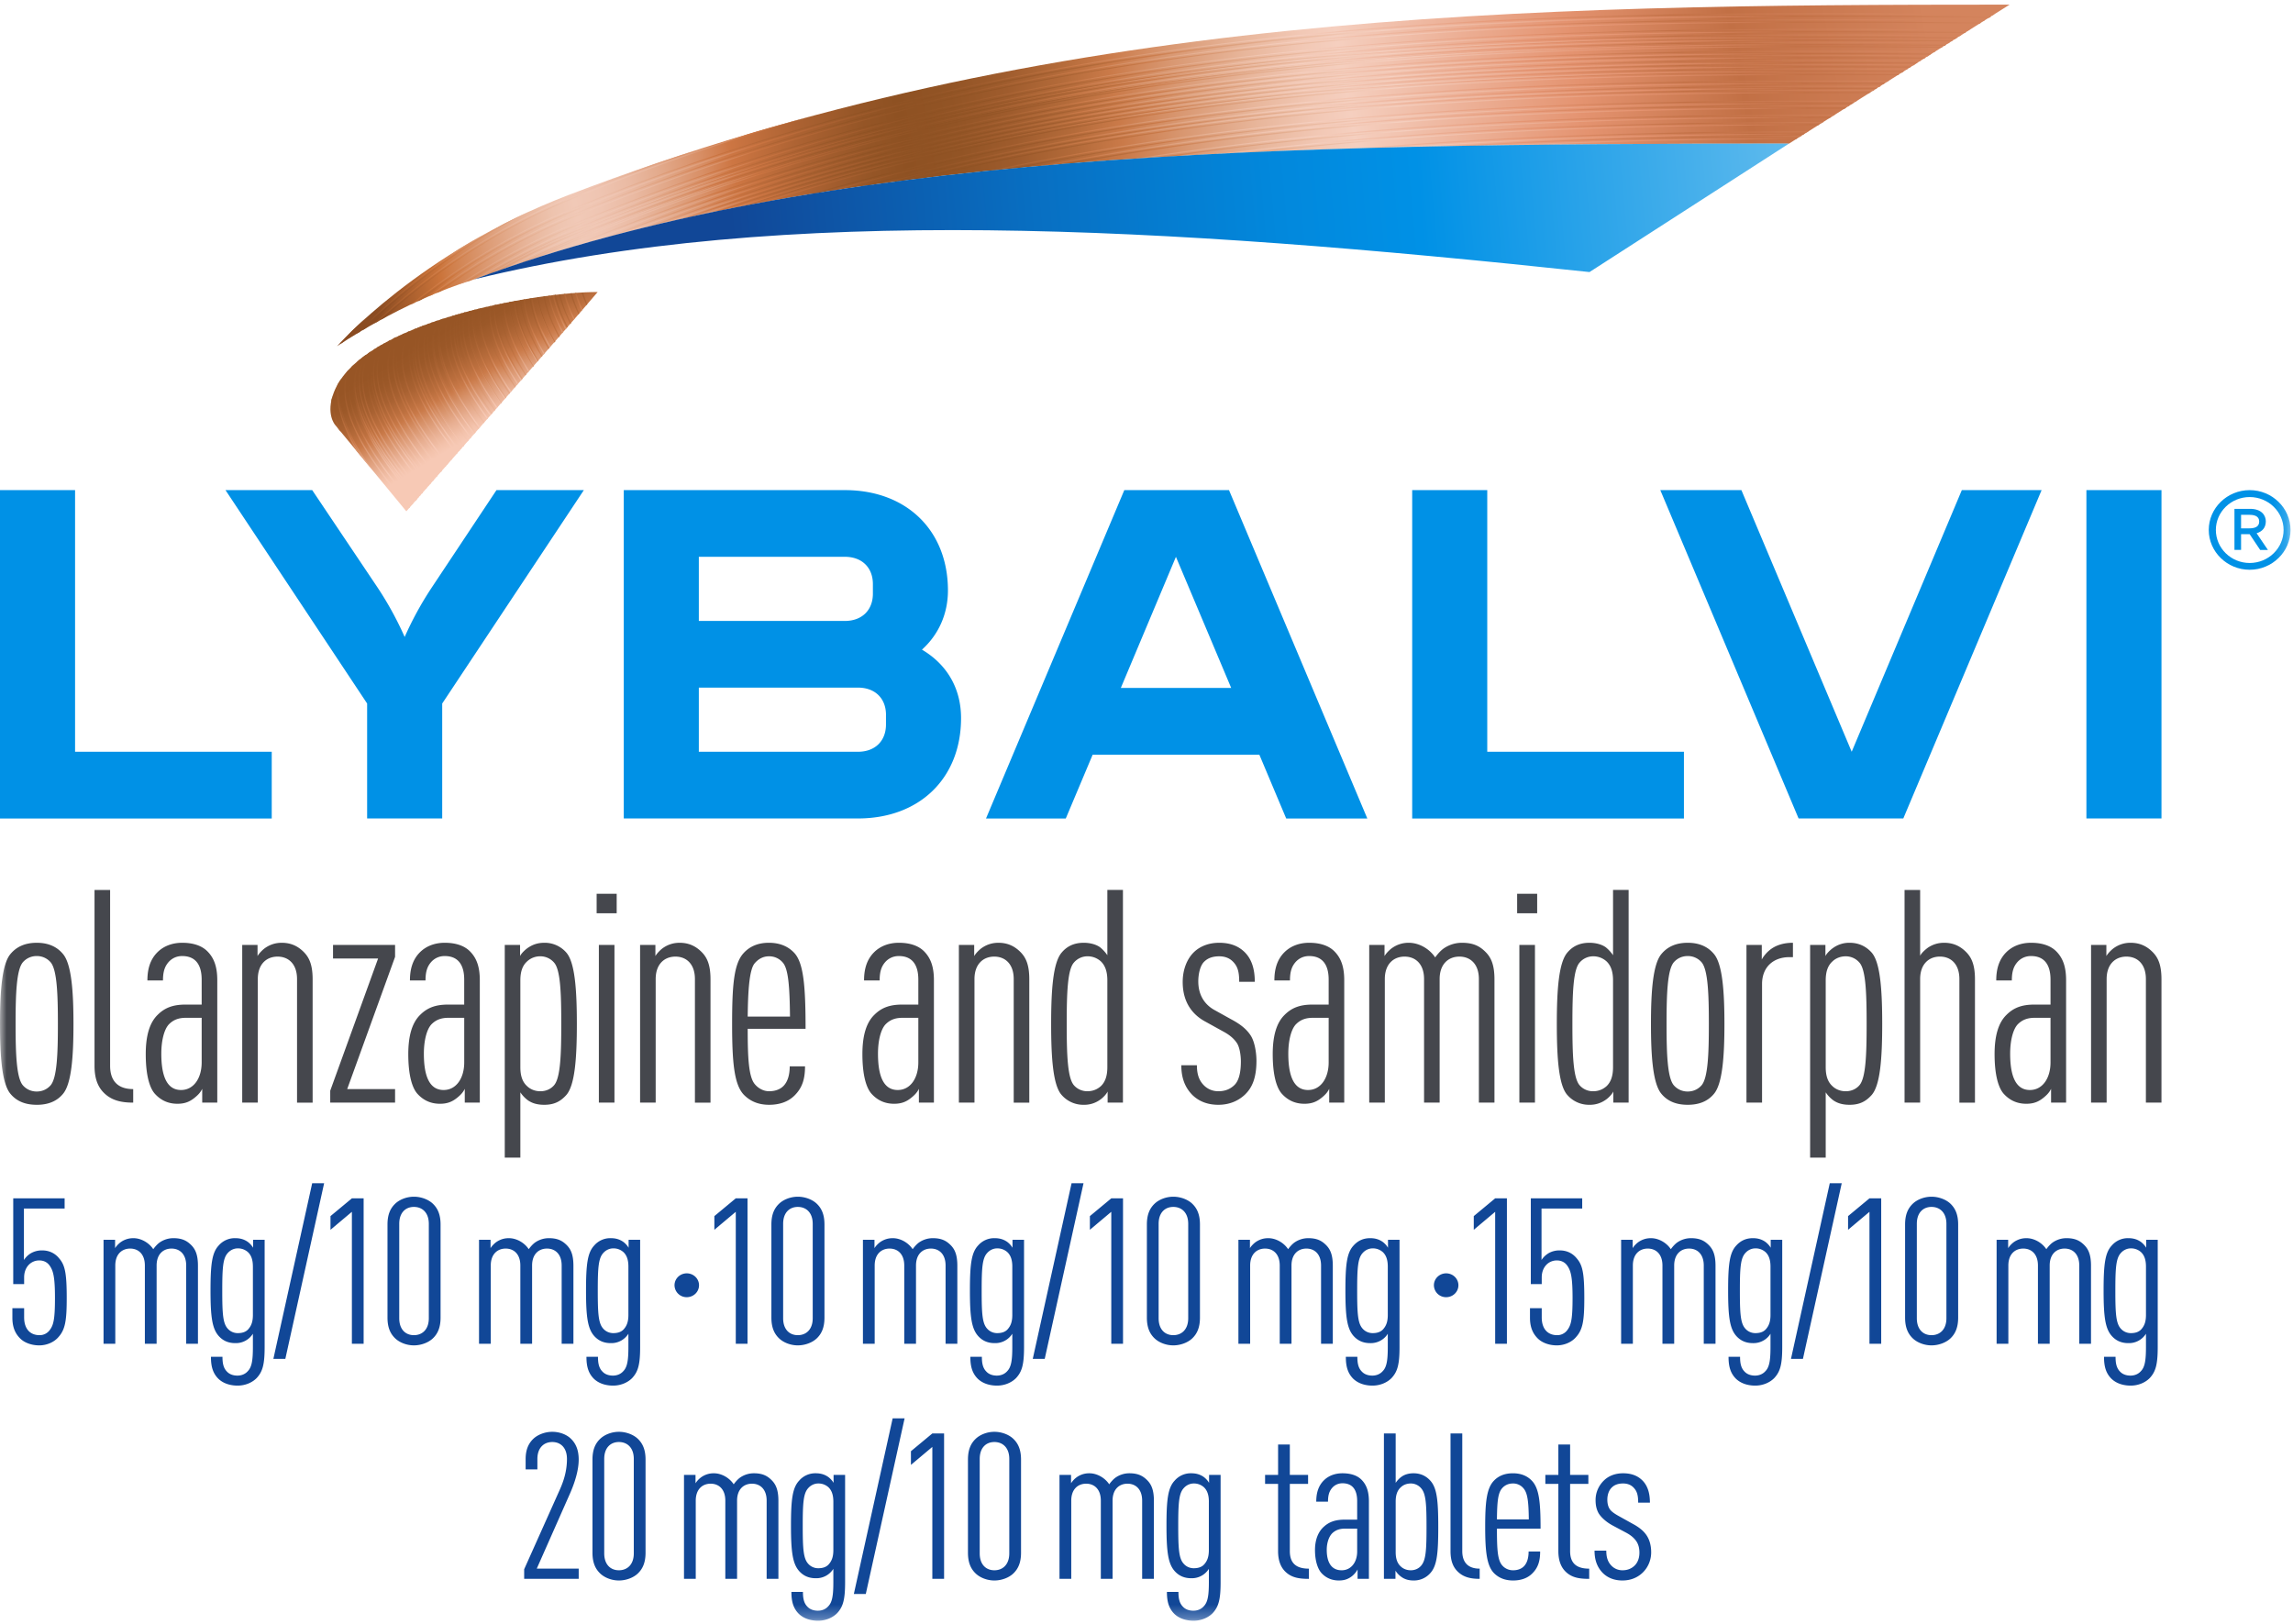 <svg width="175" height="124" viewBox="0 0 175 124" fill="none" xmlns="http://www.w3.org/2000/svg">
    <path d="M153.372.354C116.359.354 79.973.852 43.356 14.9 32.03 19.244 25.72 26.434 25.72 26.434s4.904-3.395 10.45-5.1c26.322-9.784 61.176-10.365 100.355-10.365L153.372.354z" fill="url(#vk17koetka)"/>
    <path d="M40.068 19.976c-.17.053-.34.113-.503.166a45.995 45.995 0 0 1 3.992-1.863c8.81-3.621 17.76-6.465 27.358-8.706 8.617-2.014 17.551-3.477 27.313-4.488 16.553-1.713 32.727-1.841 50.332-1.705l-.132.083c-17.558-.136-33.693 0-50.2 1.705-9.754 1.01-18.688 2.474-27.305 4.48-9.6 2.241-18.549 5.085-27.351 8.706a49.532 49.532 0 0 0-3.504 1.622zm3.52-2.338c8.802-3.614 17.751-6.465 27.35-8.706 8.617-2.007 17.544-3.478 27.305-4.481 16.855-1.743 33.323-1.84 51.315-1.697l.131-.083c-18.046-.151-34.552-.053-51.453 1.697-9.762 1.01-18.696 2.474-27.313 4.489-9.6 2.24-18.556 5.084-27.359 8.705a48.357 48.357 0 0 0-7.178 3.69c.124-.046.24-.084.364-.129a48.725 48.725 0 0 1 6.837-3.485zm54.64-12.712c-9.762 1.011-18.696 2.475-27.313 4.489-9.599 2.24-18.556 5.084-27.359 8.706a48.432 48.432 0 0 0-4.764 2.278c.147-.053.301-.098.448-.144a46.876 46.876 0 0 1 4.347-2.052C52.39 14.59 61.34 11.738 70.94 9.498 79.556 7.49 88.482 6.02 98.243 5.017c16.584-1.713 32.789-1.84 50.448-1.705l.132-.083c-17.721-.143-33.965-.023-50.595 1.697zm.015-1.712c-9.761 1.01-18.695 2.474-27.312 4.488-9.6 2.24-18.556 5.085-27.359 8.706-4.378 1.795-8.021 4.081-10.845 6.209.101-.046.21-.09.31-.136 2.777-2.06 6.327-4.255 10.558-5.998 8.803-3.613 17.752-6.465 27.351-8.705C79.563 5.77 88.49 4.3 98.251 3.297c17.412-1.796 34.413-1.848 53.109-1.682l.132-.083c-18.75-.166-35.791-.121-53.249 1.682zm-54.71 14.658c8.803-3.614 17.752-6.466 27.352-8.706C79.5 7.159 88.428 5.688 98.189 4.685c16.762-1.735 33.13-1.84 51.005-1.697l.132-.083c-17.922-.144-34.336-.038-51.144 1.697-9.762 1.01-18.696 2.474-27.313 4.489-9.6 2.24-18.556 5.084-27.359 8.705a47.52 47.52 0 0 0-6.335 3.184c.132-.046.27-.099.402-.144a46.018 46.018 0 0 1 5.956-2.964zM98.5 5.922c-9.762 1.011-18.696 2.474-27.313 4.489-8.663 2.021-16.793 4.541-24.768 7.672l.627-.159c7.782-3.017 15.718-5.461 24.157-7.43 8.617-2.007 17.543-3.478 27.304-4.481C114.518 4.36 130.174 4.187 147.13 4.3l.131-.083c-17.009-.128-32.711.045-48.761 1.705zm.054 1.275c-9.762 1.01-18.696 2.474-27.313 4.489a182.478 182.478 0 0 0-14.704 4.073c.216-.045.433-.09.657-.128a181.007 181.007 0 0 1 14.063-3.862C79.873 9.762 88.799 8.29 98.56 7.288c15.361-1.585 30.391-1.811 46.557-1.728l.131-.083c-16.22-.09-31.296.128-46.696 1.72zm-.062-.234c-9.762 1.011-18.696 2.475-27.313 4.489a180.642 180.642 0 0 0-16.591 4.7c.216-.046.44-.091.665-.136a181.61 181.61 0 0 1 15.95-4.489c8.617-2.006 17.543-3.478 27.304-4.48 15.494-1.6 30.662-1.819 46.991-1.728l.131-.083c-16.39-.09-31.597.12-47.137 1.727zm-.255-3.01C88.474 4.964 79.54 6.428 70.923 8.442c-9.6 2.24-18.556 5.084-27.359 8.705a48.44 48.44 0 0 0-8.508 4.55c.1-.038.2-.069.294-.106a48.914 48.914 0 0 1 8.237-4.376C52.39 13.602 61.34 10.75 70.94 8.51c8.617-2.007 17.543-3.478 27.304-4.481 17.056-1.766 33.718-1.849 51.965-1.69l.131-.083c-18.301-.151-35.001-.068-52.103 1.697zm.24 3.938c-9.762 1.01-18.696 2.474-27.313 4.489a192.22 192.22 0 0 0-9.367 2.444l.704-.113a185.707 185.707 0 0 1 8.67-2.248c8.617-2.007 17.544-3.478 27.305-4.481 15.037-1.554 29.765-1.803 45.545-1.736l.131-.083c-15.826-.075-30.592.166-45.676 1.728zm-27.553 2.293c8.617-2.006 17.543-3.477 27.305-4.48 16.244-1.675 32.131-1.834 49.365-1.713l.132-.083C130.437 3.78 114.51 3.93 98.22 5.62 88.46 6.631 79.525 8.095 70.908 10.11c-9.6 2.24-18.557 5.085-27.36 8.705-.208.091-.417.174-.626.265.256-.076.503-.159.758-.234 8.772-3.591 17.683-6.428 27.243-8.66zm27.583-3.787c15.819-1.637 31.289-1.825 47.996-1.72l.132-.083c-16.762-.105-32.278.083-48.135 1.72-9.762 1.011-18.696 2.475-27.313 4.489-7.534 1.758-14.658 3.893-21.635 6.48.209-.053.418-.098.627-.15 6.776-2.483 13.714-4.542 21.024-6.247 8.617-2.014 17.543-3.478 27.304-4.489zm-54.919 8.578c-7.015 2.882-12.16 7.016-15.029 9.724.1-.053.194-.106.294-.166 2.909-2.7 7.944-6.677 14.766-9.475a176.175 176.175 0 0 1 9.514-3.584c-1.19.385-2.382.777-3.573 1.185a159.613 159.613 0 0 0-5.972 2.316zM25.99 26.162c.008-.007.062-.075.163-.188-.062.067-.124.128-.17.18l.007.008zm10.752-8.155c-.603.34-1.184.68-1.733 1.019-3.72 2.497-6.373 4.986-7.82 6.472.085-.052.178-.105.27-.166 1.71-1.735 4.866-4.616 9.283-7.325zm56.481-6.276c.372-.015.743-.038 1.114-.053 1.578-.196 3.172-.377 4.796-.543 13.235-1.366 26.222-1.72 39.897-1.743l.132-.083c-13.73.015-26.763.37-40.037 1.743-1.996.196-3.96.43-5.902.679zm44.129-1.283.131-.083c-9.197.03-18.1.227-26.987.8.619-.015 1.237-.023 1.856-.03 8.23-.49 16.491-.664 25-.687zm.673-.43c-11.68.03-22.88.325-34.174 1.298.48-.015.967-.03 1.455-.038 10.759-.867 21.449-1.139 32.587-1.17l.132-.09zm-38.884-.241c-6.946.717-13.475 1.675-19.771 2.89l.812-.069c6.049-1.139 12.306-2.044 18.959-2.73 13.876-1.434 27.482-1.758 41.901-1.743l.131-.083c-14.457-.023-28.109.294-42.032 1.735zm-.008.71c-4.316.444-8.454.987-12.492 1.621.317-.023.626-.045.936-.06a233.33 233.33 0 0 1 11.556-1.471c13.513-1.396 26.779-1.743 40.779-1.743l.132-.083c-14.039-.008-27.352.332-40.911 1.735zm42.481-2.724.131-.083c-14.797-.03-28.72.271-42.922 1.742-8.276.853-15.95 2.045-23.352 3.614.256-.023.51-.053.766-.075 7.163-1.487 14.596-2.626 22.594-3.456 14.148-1.463 28.032-1.772 42.783-1.742zm-43.363-5.01C88.49 3.766 79.555 5.229 70.94 7.244c-9.6 2.24-18.557 5.084-27.36 8.705-5.15 2.12-9.29 4.91-12.267 7.317.1-.052.209-.098.31-.15 2.946-2.354 6.984-5.04 11.98-7.092 8.803-3.613 17.753-6.465 27.352-8.705C79.571 5.31 88.497 3.84 98.26 2.837c17.636-1.826 34.846-1.849 53.828-1.675l.132-.083C133.183.898 115.933.92 98.251 2.754zm.572 5.832c-9.761 1.01-18.695 2.474-27.312 4.489-1.114.256-2.212.528-3.303.807.263-.038.518-.068.781-.106.843-.211 1.687-.422 2.545-.618 8.617-2.007 17.543-3.478 27.305-4.481 14.581-1.51 28.86-1.788 44.098-1.736l.131-.082c-15.292-.06-29.617.218-44.245 1.727zm-.27-1.961c-9.762 1.01-18.696 2.474-27.313 4.488a178.427 178.427 0 0 0-19.144 5.583c.209-.046.425-.09.642-.136a180.973 180.973 0 0 1 18.525-5.364c8.617-2.006 17.544-3.477 27.305-4.48 15.648-1.615 30.956-1.819 47.47-1.72l.132-.084c-16.576-.113-31.923.09-47.617 1.713zm.278 1.652c-9.761 1.01-18.695 2.474-27.312 4.488-1.965.46-3.899.95-5.81 1.464.24-.03.473-.068.712-.098 1.687-.445 3.388-.875 5.121-1.275 8.617-2.007 17.543-3.478 27.305-4.481 14.735-1.524 29.169-1.788 44.585-1.735l.131-.083c-15.478-.076-29.958.188-44.732 1.72z" fill="url(#vl5jxzafyb)"/>
    <path d="M45.212 18.415c-.247.067-.495.135-.742.21 8.516-3.44 17.172-6.178 26.438-8.335C79.525 8.276 88.46 6.812 98.221 5.8c16.197-1.675 32.038-1.833 49.218-1.712l-.132.083c-17.125-.121-32.928.045-49.079 1.712-9.753 1.011-18.688 2.475-27.304 4.481-8.996 2.097-17.427 4.745-25.712 8.05zm-1.632.12c8.803-3.613 17.752-6.465 27.351-8.705 8.617-2.007 17.551-3.478 27.305-4.481C114.65 3.65 130.7 3.508 148.151 3.644l.131-.083c-17.504-.136-33.593.007-50.054 1.705-9.761 1.01-18.695 2.474-27.312 4.488-9.6 2.24-18.556 5.085-27.359 8.706-1.037.43-2.034.882-2.994 1.358.202-.068.395-.136.596-.197a41.52 41.52 0 0 1 2.421-1.086zM98.507 6.578c15.725-1.622 31.11-1.825 47.718-1.72l.131-.083c-16.654-.105-32.085.09-47.85 1.72-9.76 1.011-18.695 2.475-27.312 4.489-7.038 1.644-13.73 3.613-20.273 5.975.247-.06.495-.121.75-.174 6.312-2.248 12.763-4.134 19.539-5.718 8.609-2.014 17.543-3.478 27.297-4.489zm-.008-.475c-9.761 1.01-18.695 2.474-27.312 4.489-8.16 1.9-15.857 4.254-23.391 7.136.247-.06.495-.128.742-.189 7.302-2.76 14.759-5.024 22.664-6.865 8.617-2.006 17.543-3.477 27.305-4.48 15.919-1.645 31.497-1.826 48.336-1.72l.132-.084c-16.894-.12-32.511.06-48.476 1.713zm-.263-.996C88.475 6.118 79.54 7.582 70.924 9.596c-9.6 2.24-18.557 5.084-27.36 8.705-1.368.566-2.66 1.17-3.882 1.81.17-.052.34-.112.51-.165a43.762 43.762 0 0 1 3.404-1.562c8.802-3.613 17.752-6.465 27.35-8.705C79.565 7.672 88.49 6.2 98.253 5.198c16.499-1.705 32.618-1.841 50.162-1.705l.131-.083c-17.605-.144-33.771-.015-50.309 1.697zm.016-1.712c-9.762 1.01-18.696 2.474-27.313 4.488-9.6 2.24-18.556 5.085-27.359 8.706-4.092 1.682-7.541 3.787-10.28 5.786.109-.045.21-.09.317-.128a49.338 49.338 0 0 1 9.994-5.583c8.803-3.613 17.752-6.465 27.351-8.705C79.58 5.952 88.505 4.48 98.267 3.478c17.327-1.788 34.243-1.849 52.831-1.683l.131-.083c-18.649-.166-35.612-.113-52.977 1.683zM62.059 8.84c-1.531.408-3.055.838-4.587 1.283a173.562 173.562 0 0 0-13.884 5.024c-6.637 2.73-11.595 6.578-14.55 9.271.1-.052.201-.105.302-.166 2.97-2.678 7.828-6.382 14.271-9.03A174.615 174.615 0 0 1 62.06 8.841zm36.425-.777c-9.762 1.011-18.696 2.475-27.313 4.489a187.41 187.41 0 0 0-7.89 2.03l.627-.091c2.39-.657 4.811-1.275 7.286-1.856 8.617-2.007 17.543-3.478 27.305-4.481 14.944-1.547 29.587-1.796 45.258-1.735l.116-.083c-15.718-.068-30.399.18-45.39 1.727zm.07-.686c-9.762 1.01-18.696 2.474-27.313 4.488a182.561 182.561 0 0 0-13.297 3.629c.224-.045.457-.083.68-.12a182.15 182.15 0 0 1 12.632-3.426C79.873 9.943 88.8 8.472 98.561 7.47c15.269-1.577 30.221-1.811 46.271-1.728l.132-.083c-16.105-.09-31.095.136-46.41 1.72zm-54.958 10.44c8.802-3.613 17.752-6.465 27.35-8.705 8.618-2.007 17.544-3.478 27.306-4.481 16.769-1.735 33.144-1.84 51.028-1.698l.131-.082c-17.937-.144-34.359-.038-51.167 1.697-9.762 1.01-18.696 2.474-27.313 4.488-9.599 2.241-18.556 5.085-27.358 8.706a47.213 47.213 0 0 0-6.467 3.259c.131-.045.27-.098.402-.143a46.1 46.1 0 0 1 6.088-3.04zm-15.532 6.33c-.51.46-.944.86-1.292 1.2-.534.573-.82.92-.835.935.061-.046.139-.09.232-.151.286-.332.928-1.041 1.895-1.984zm70.18-20.014c-9.762 1.01-18.696 2.474-27.313 4.489-9.599 2.24-18.556 5.084-27.358 8.705a48.11 48.11 0 0 0-7.944 4.18c.1-.03.193-.06.294-.099a47.875 47.875 0 0 1 7.673-4.005c8.802-3.614 17.752-6.466 27.35-8.706C79.565 6.691 88.49 5.22 98.253 4.217c16.97-1.75 33.539-1.848 51.678-1.69l.131-.083c-18.193-.158-34.808-.068-51.817 1.69zm.247 3.01c-9.761 1.01-18.695 2.474-27.312 4.489a181.657 181.657 0 0 0-15.23 4.247c.216-.046.44-.09.657-.129a182.763 182.763 0 0 1 14.588-4.035C79.811 9.709 88.737 8.238 98.5 7.234c15.408-1.591 30.484-1.81 46.704-1.727l.132-.083c-16.267-.098-31.397.12-46.844 1.72zm-70.86 18.083a5.41 5.41 0 0 0 .278-.166 50.342 50.342 0 0 1 12.577-8.955c-.696.317-1.361.641-2.01.973-5.16 2.882-8.858 6.164-10.845 8.148zM150.602.354l2.513.023V.354h-2.513zm-52.05 6.443c-9.761 1.01-18.695 2.474-27.312 4.489A181.252 181.252 0 0 0 53.41 16.4c.225-.045.45-.098.673-.143a180.264 180.264 0 0 1 17.172-4.889c8.617-2.006 17.543-3.477 27.305-4.48 15.555-1.607 30.786-1.819 47.184-1.728l.131-.083c-16.452-.098-31.721.113-47.323 1.72zm-.301-3.87C88.49 3.937 79.556 5.4 70.939 7.416c-9.6 2.24-18.556 5.084-27.359 8.705-4.842 1.992-8.795 4.58-11.718 6.88.108-.045.208-.098.317-.143 2.893-2.24 6.737-4.73 11.432-6.654C52.414 12.591 61.363 9.74 70.962 7.5 79.58 5.492 88.505 4.02 98.267 3.017c17.551-1.81 34.676-1.848 53.55-1.674l.131-.083c-18.927-.181-36.099-.151-53.696 1.667zm0 .015c-9.762 1.01-18.696 2.474-27.313 4.489-9.6 2.24-18.556 5.084-27.359 8.705-4.842 1.992-8.795 4.58-11.718 6.88.108-.045.208-.098.317-.143 2.893-2.24 6.737-4.73 11.432-6.654 8.803-3.613 17.752-6.465 27.351-8.705 8.617-2.007 17.543-3.478 27.305-4.481 17.551-1.811 34.676-1.849 53.55-1.675l.131-.083c-18.927-.181-36.099-.151-53.696 1.667zm38.814 7.68.132-.083c-7.573.03-14.952.173-22.285.543.789-.008 1.586-.023 2.375-.03 6.513-.287 13.072-.4 19.778-.43zM99.149 9.95a230.291 230.291 0 0 0-18.038 2.558l.812-.068a231.096 231.096 0 0 1 17.234-2.407c13.784-1.426 27.304-1.75 41.614-1.742l.132-.083c-14.364-.008-27.932.316-41.754 1.742zm0 .015a230.297 230.297 0 0 0-18.038 2.558l.812-.068a231.097 231.097 0 0 1 17.234-2.407c13.784-1.425 27.304-1.75 41.614-1.742l.132-.083c-14.364-.008-27.932.317-41.754 1.742zm-.008.702c-3.612.37-7.116.807-10.527 1.313.34-.023.68-.038 1.02-.06 3.095-.446 6.258-.838 9.515-1.17 13.42-1.388 26.593-1.735 40.493-1.743l.131-.083c-13.946.008-27.165.347-40.632 1.743zm-55.6 7.378c8.803-3.614 17.753-6.465 27.352-8.706 8.617-2.006 17.543-3.477 27.305-4.48 16.669-1.72 32.959-1.842 50.718-1.698l.132-.083c-17.814-.144-34.143-.03-50.858 1.697-9.762 1.011-18.696 2.475-27.313 4.489-9.599 2.24-18.556 5.084-27.359 8.705a48.026 48.026 0 0 0-5.546 2.716c.147-.053.302-.105.449-.158 1.57-.883 3.28-1.72 5.12-2.482zm55.592-6.827c-1.214.128-2.413.256-3.604.4.41-.016.82-.038 1.237-.053.79-.09 1.57-.181 2.375-.264 13.134-1.358 26.044-1.72 39.611-1.743l.132-.083c-13.622.023-26.57.385-39.75 1.743zm38.606-1.019c-10.442.03-20.498.272-30.577 1.026.542-.015 1.091-.022 1.633-.037 9.49-.657 18.981-.876 28.813-.906l.131-.083zm3.589-2.255.132-.083c-14.689-.023-28.527.286-42.636 1.742-7.665.792-14.828 1.871-21.72 3.274.255-.022.51-.053.766-.075 6.66-1.328 13.575-2.354 20.962-3.116 14.062-1.456 27.861-1.773 42.496-1.742zm-42.496.505c-9.762 1.01-18.696 2.474-27.313 4.489-1.477.347-2.931.709-4.378 1.078l.658-.09c1.237-.317 2.483-.619 3.736-.913 8.617-2.007 17.543-3.478 27.305-4.481 14.642-1.516 28.991-1.788 44.306-1.735l.131-.083c-15.369-.053-29.756.219-44.445 1.735zm0 .317c-9.762 1.01-18.696 2.474-27.313 4.489-.588.135-1.16.279-1.74.422.232-.03.464-.053.696-.083.356-.083.704-.173 1.06-.256C80.152 11.33 89.078 9.86 98.84 8.855c14.487-1.493 28.681-1.78 43.811-1.742l.131-.083c-15.184-.053-29.424.234-43.95 1.735z" fill="url(#r7wbw96h0c)"/>
    <path d="M121.31 20.768c-32.518-3.47-61.564-5.22-85.132.558C62.5 11.542 97.354 10.961 136.532 10.961l-15.222 9.807z" fill="url(#bc0jhunejd)"/>
    <path d="m25.573 32.431 5.438 6.601s12.198-13.888 14.603-16.74c-4.587-.023-18.038 2.248-20.134 7.657-.642 1.645.093 2.482.093 2.482z" fill="url(#rfx64xizwe)"/>
    <path d="M35.103 34.378c-.023.022-.046.045-.062.075-2.576-3.259-4.463-6.721-3.179-9.422.046-.015.093-.038.132-.053-1.346 2.663.526 6.133 3.109 9.4zm-3.334-9.317c-.046.015-.093.038-.14.053-1.36 2.723.581 6.254 3.211 9.558.023-.023.039-.045.062-.075-2.638-3.305-4.564-6.843-3.133-9.536zm-.905.385c-.046.022-.1.045-.147.068-1.5 2.821.627 6.54 3.42 9.965.022-.023.038-.045.061-.075-2.8-3.44-4.927-7.167-3.334-9.958zm-.704.324c-.054.023-.1.053-.154.076-1.493 2.889.78 6.699 3.65 10.176.024-.022.04-.045.062-.075-2.885-3.493-5.159-7.325-3.558-10.177zm2.862-1.177c-.038.015-.085.03-.123.046-1.006 2.564.657 5.763 3.016 8.81.023-.022.039-.044.062-.075-2.36-3.047-4.007-6.246-2.955-8.78zm-.665.242-.124.045c-1.175 2.648.62 6.02 3.117 9.204.024-.023.04-.046.062-.076-2.498-3.183-4.285-6.556-3.055-9.173zm2.282-.755a.684.684 0 0 0-.116.038c-.696 2.331.65 5.145 2.66 7.883.024-.022.04-.045.063-.075-2.004-2.738-3.334-5.537-2.607-7.846zm-.79.242c-.038.015-.076.022-.115.038-.82 2.444.673 5.439 2.846 8.328.024-.023.04-.045.062-.076-2.166-2.889-3.65-5.876-2.792-8.29zm-.494.158a.77.77 0 0 1-.124.038c-.936 2.52.658 5.635 2.94 8.63.023-.023.046-.045.061-.075-2.282-2.988-3.86-6.096-2.877-8.593zm-7.317 4.444c-.055.075-.101.15-.148.226-.301 1.81.542 3.885 1.88 5.952l.642.777c-1.702-2.414-2.846-4.88-2.374-6.955zm.974-1.094c-.054.053-.116.105-.17.158-1.122 3.063 1.617 7.054 4.626 10.531.023-.022.038-.045.061-.075-3.04-3.523-5.809-7.574-4.517-10.614zm-1.191 4.903.201.25c-.402-.951-.642-1.872-.642-2.747-.03.106-.062.211-.085.317.046.702.232 1.433.526 2.18zm3.991-6.782c-.054.023-.1.053-.155.076-1.64 2.92.72 6.834 3.66 10.38.022-.023.038-.045.061-.075-2.947-3.561-5.314-7.499-3.566-10.38zm-2.367 1.509-.162.136c-1.33 3.063 1.384 7.114 4.432 10.652.023-.023.039-.045.062-.076-3.079-3.583-5.825-7.68-4.332-10.712zm1.5-1.041c-.053.03-.107.068-.162.098-1.585 2.987.929 6.993 3.945 10.561.023-.022.039-.045.062-.075-3.04-3.59-5.561-7.627-3.844-10.584zm-1.16.77c-.061.045-.123.098-.185.143-1.462 3.055 1.222 7.129 4.293 10.704a.298.298 0 0 0 .062-.075c-3.11-3.614-5.817-7.747-4.17-10.773zm.913-.612c-.054.038-.108.068-.17.106-1.624 3.002.944 7.053 3.984 10.644.023-.022.038-.045.062-.075-3.063-3.621-5.64-7.702-3.876-10.675zm8.022-3.055c-.031.008-.07.015-.1.023-.202 1.969.811 4.202 2.343 6.42a.534.534 0 0 0 .062-.076c-1.516-2.203-2.522-4.42-2.305-6.367zm2.599-.55c-.031.007-.062.014-.101.014.108 1.471.781 3.056 1.771 4.648a.526.526 0 0 0 .062-.076c-.974-1.577-1.632-3.138-1.732-4.587zm2.63-.408c-.031.008-.062.008-.093.015.178.92.549 1.878 1.067 2.852.023-.023.046-.053.07-.076-.51-.95-.874-1.886-1.044-2.791zm-.851.12c-.031.008-.062.008-.093.016.17 1.109.634 2.27 1.3 3.447.023-.022.046-.052.069-.075-.657-1.162-1.114-2.308-1.276-3.387zm-1.045.16a.4.4 0 0 1-.092.014c.116 1.335.688 2.754 1.539 4.202.023-.022.046-.053.07-.075-.844-1.426-1.408-2.83-1.517-4.142zm.58-.091c-.03.007-.061.007-.092.015.162 1.207.673 2.474 1.415 3.764.023-.023.047-.053.07-.075-.735-1.268-1.238-2.52-1.392-3.704zm1.64-.227c-.03.008-.062.008-.092.015.178.845.518 1.728.974 2.618.023-.022.047-.053.07-.075-.449-.875-.774-1.735-.952-2.558zm-7.418 1.486c-.038.008-.07.023-.108.03-.595 2.294.712 5.025 2.661 7.695.023-.022.046-.045.062-.075-1.942-2.663-3.233-5.379-2.614-7.65zm8.285-1.584c-.031 0-.062.008-.1.008.162.649.417 1.312.742 1.976.023-.022.046-.052.07-.075a11.073 11.073 0 0 1-.712-1.909zm.843-.068c-.031 0-.062.008-.1.008.13.445.301.898.51 1.35.023-.03.046-.053.07-.083-.186-.43-.349-.852-.48-1.275zm-7.813 1.298c-.03.007-.07.015-.1.03-.279 2.06.82 4.428 2.46 6.774.023-.022.046-.045.062-.075-1.633-2.339-2.715-4.692-2.422-6.73zm2.793-.619c-.031.008-.062.015-.093.015.054 1.547.758 3.23 1.818 4.934a.534.534 0 0 0 .062-.075c-1.045-1.683-1.74-3.342-1.787-4.874zm-3.435.785a.576.576 0 0 0-.108.03c-.51 2.195.673 4.775 2.483 7.318a.534.534 0 0 0 .062-.076c-1.795-2.535-2.97-5.1-2.437-7.272zm.356-.09a.587.587 0 0 0-.108.03c-.395 2.127.742 4.594 2.46 7.03a.528.528 0 0 0 .062-.075c-1.702-2.43-2.824-4.889-2.414-6.986zm1.57-.378c-.03.008-.07.015-.1.023-.14 1.84.758 3.907 2.135 5.982a.532.532 0 0 0 .062-.075c-1.354-2.06-2.244-4.112-2.097-5.93zm1.083-.234c-.03.008-.062.015-.1.023-.008 1.637.75 3.432 1.895 5.25a.533.533 0 0 0 .062-.075c-1.13-1.803-1.872-3.583-1.857-5.198zm-.742.159c-.031.007-.062.015-.1.022-.094 1.78.757 3.765 2.057 5.756a.526.526 0 0 0 .062-.075c-1.284-1.984-2.12-3.946-2.02-5.703z" fill="url(#9gogcdlilf)"/>
    <path d="M35.435 33.993c-.024.023-.039.045-.062.075-2.499-3.183-4.293-6.548-3.11-9.196l.124-.045c-1.245 2.618.55 5.982 3.048 9.166zm-4.177-8.72c-.047.022-.093.037-.147.06-1.416 2.776.634 6.404 3.35 9.769a.296.296 0 0 0 .061-.076c-2.715-3.372-4.757-7.008-3.264-9.754zm.905-.363c-.047.015-.085.038-.132.053-1.253 2.678.596 6.11 3.14 9.332.024-.023.047-.046.063-.076-2.553-3.229-4.394-6.661-3.071-9.309zm2.088-.717c-.038.015-.077.023-.116.038-.727 2.384.696 5.273 2.777 8.072.023-.023.047-.045.062-.075-2.073-2.8-3.473-5.673-2.723-8.035zm-.502.159c-.04.015-.078.023-.117.038-.835 2.459.673 5.469 2.87 8.38.023-.022.039-.045.062-.075-2.181-2.904-3.69-5.914-2.816-8.343zm1.283-.385c-.038.008-.077.023-.108.03-.595 2.271.68 4.972 2.6 7.612.022-.023.046-.045.061-.075-1.91-2.633-3.171-5.326-2.553-7.567zm-1.624.498c-.039.015-.077.023-.116.038-.905 2.504.68 5.597 2.947 8.57a.294.294 0 0 0 .062-.076c-2.259-2.965-3.837-6.058-2.893-8.532zm-.65.226c-.038.015-.085.03-.123.046-1.076 2.595.642 5.861 3.055 8.97.023-.023.039-.046.062-.076-2.413-3.108-4.123-6.375-2.994-8.94zm-2.189.89c-.046.023-.1.046-.147.068-1.43 2.844.758 6.579 3.566 9.996.023-.023.039-.045.062-.075-2.815-3.433-4.997-7.182-3.48-9.989zm-3.96 2.656a3.047 3.047 0 0 0-.155.166c-.912 3.055 1.826 6.978 4.78 10.38.024-.022.04-.045.062-.075-2.993-3.448-5.77-7.43-4.687-10.471zm.944-.86c-.055.045-.116.09-.17.136-1.339 3.055 1.376 7.106 4.416 10.637.023-.023.039-.046.062-.076-3.07-3.576-5.809-7.672-4.308-10.697zm.41-.317c-.062.045-.124.083-.178.128-1.478 3.04 1.199 7.107 4.254 10.682.023-.022.039-.045.062-.075-3.086-3.606-5.778-7.717-4.138-10.735zm-2.073 2.09a3.159 3.159 0 0 0-.132.211c-.201 1.561.426 3.312 1.462 5.077l.433.528c-1.284-2.03-2.08-4.059-1.763-5.816zm2.39-2.309c-.062.038-.116.083-.178.129-1.586 3.032 1.052 7.106 4.115 10.704.023-.022.039-.045.062-.075-3.094-3.644-5.747-7.763-4-10.758zm1.114-.671c-.054.03-.109.06-.155.09-1.586 2.95.85 6.903 3.821 10.449.023-.023.046-.046.062-.076-2.994-3.568-5.438-7.544-3.728-10.463zm.843-.438c-.047.023-.1.046-.147.076-1.586 2.882.688 6.721 3.566 10.222.023-.023.038-.046.062-.076-2.893-3.515-5.175-7.37-3.481-10.222zm-1.09.574c-.055.03-.11.06-.156.09-1.647 2.973.851 6.978 3.852 10.554.024-.023.04-.045.062-.075-3.024-3.599-5.523-7.627-3.759-10.57zm11.95-3.621c-.031.007-.062.007-.093.015.178 1.101.65 2.263 1.307 3.44.023-.023.047-.053.07-.076-.658-1.162-1.114-2.3-1.284-3.38zm.472-.068c-.031.007-.062.007-.093.015.185 1.003.595 2.052 1.175 3.115.024-.022.047-.052.07-.075-.572-1.049-.974-2.075-1.152-3.055zm.85-.113c-.03 0-.061.007-.1.007.178.815.51 1.652.944 2.505.023-.023.046-.053.07-.076-.419-.822-.736-1.644-.913-2.436zm-3.008.452c-.031.008-.062.008-.093.015.093 1.456.742 3.033 1.717 4.617a.533.533 0 0 0 .062-.075c-.96-1.57-1.601-3.123-1.687-4.557zm.355-.06c-.03.007-.061.007-.093.015.14 1.373.759 2.844 1.664 4.33a.526.526 0 0 0 .061-.075c-.881-1.464-1.492-2.92-1.632-4.27zm.75-.128c-.03.007-.061.007-.092.015.14 1.237.665 2.542 1.43 3.87.024-.023.047-.053.07-.076-.758-1.305-1.276-2.595-1.407-3.81zm3.977-.438c-.032 0-.062.008-.101.008.1.316.224.64.363.965.024-.03.047-.053.07-.083a12.69 12.69 0 0 1-.333-.89zm-.86.053c-.03 0-.061.007-.1.007.147.529.356 1.064.611 1.615.024-.023.047-.053.07-.076-.24-.52-.433-1.04-.58-1.546zm-.873.083c-.031 0-.062.007-.093.007.178.74.464 1.494.85 2.264.024-.03.047-.053.07-.076a9.813 9.813 0 0 1-.827-2.195zm-7.495 1.433c-.04.008-.07.023-.109.03-.51 2.226.727 4.851 2.584 7.424.023-.023.046-.046.062-.076-1.841-2.565-3.063-5.175-2.538-7.378zm1.028-.271-.1.022c-.317 2.052.758 4.413 2.382 6.752a.296.296 0 0 0 .062-.075c-1.609-2.324-2.669-4.67-2.344-6.7zm-.355.09a.585.585 0 0 0-.109.03c-.425 2.12.696 4.595 2.413 7.039a.296.296 0 0 0 .062-.076c-1.701-2.436-2.815-4.896-2.367-6.993zm.65-.166-.101.023c-.21 1.984.827 4.247 2.374 6.495.024-.023.047-.045.062-.075-1.531-2.233-2.552-4.474-2.336-6.443zm2.39-.513c-.032.008-.063.015-.093.015.038 1.547.734 3.237 1.794 4.942a.533.533 0 0 0 .062-.076c-1.036-1.69-1.733-3.357-1.764-4.88zm-.75.151-.102.023c-.038 1.697.759 3.568 1.973 5.454a.526.526 0 0 0 .062-.076c-1.191-1.878-1.98-3.726-1.934-5.4zm-.341.068-.1.023c-.078 1.765.757 3.719 2.041 5.688a.534.534 0 0 0 .062-.076c-1.26-1.954-2.088-3.892-2.003-5.635zm-.75.166a2.08 2.08 0 0 1-.101.023c-.132 1.886.82 4.013 2.258 6.133a.533.533 0 0 0 .062-.076c-1.415-2.104-2.359-4.217-2.22-6.08z" fill="url(#1g9nwrptig)"/>
    <path fill-rule="evenodd" clip-rule="evenodd" d="M5.73 57.387V37.414H0V62.48h20.739v-5.092H5.729zM37.891 37.413l-4.962 7.47a25.607 25.607 0 0 0-2.045 3.74 25.585 25.585 0 0 0-2.047-3.742l-5.01-7.468h-6.618l10.81 16.29v8.775h5.73v-8.774l10.81-16.29h-6.668zM53.334 47.4v-4.896H64.48c1.298 0 2.138.818 2.138 2.083v.73c0 1.265-.84 2.083-2.138 2.083H53.334zm14.283 7.174v.73c0 1.265-.839 2.083-2.138 2.083H53.334V52.49H65.48c1.3 0 2.138.818 2.138 2.083zm2.746-4.982c1.283-1.16 1.983-2.745 1.983-4.518 0-4.583-3.161-7.66-7.867-7.66H47.606v25.064h17.873c4.706 0 7.868-3.078 7.868-7.661 0-2.248-1.055-4.085-2.983-5.225zM93.963 52.516H85.54l4.206-10.01 4.218 10.01zm-.166-15.102h-7.991L75.252 62.48h6.088l2.052-4.872h12.72l2.05 4.872h6.19L93.797 37.414zM113.506 57.387V37.414h-5.729V62.48h20.739v-5.092h-15.01zM149.725 37.413l-8.405 19.973-8.418-19.973h-6.189l10.554 25.065h7.992l10.555-25.065h-6.089z" fill="#0091E6"/>
    <mask id="mhs28ubcjh" style="mask-type:alpha" maskUnits="userSpaceOnUse" x="0" y="0" width="175" height="124">
        <path d="M0 123.719h174.812V0H0v123.719z" fill="#fff"/>
    </mask>
    <g mask="url(#mhs28ubcjh)" fill-rule="evenodd" clip-rule="evenodd">
        <path d="M159.233 62.478h5.73V37.413h-5.73v25.065zM171.654 40.333c.556 0 .765-.192.765-.528 0-.289-.197-.505-.727-.505h-.655v1.033h.617zm-1.122 1.646v-3.136h1.196c.888 0 1.197.517 1.197.95 0 .492-.272.78-.703.913l.863 1.273h-.591l-.802-1.201h-.655v1.2h-.505zm1.16.997c1.431 0 2.59-1.13 2.59-2.523 0-1.381-1.159-2.51-2.59-2.51-1.419 0-2.579 1.129-2.579 2.51 0 1.394 1.16 2.523 2.579 2.523zm0-5.562c1.714 0 3.12 1.37 3.12 3.039 0 1.67-1.406 3.04-3.12 3.04-1.715 0-3.122-1.37-3.122-3.04s1.407-3.039 3.122-3.039z" fill="#0091E6"/>
        <path d="M4.452 102.077c-.336.39-.897.624-1.457.624s-1.105-.187-1.441-.514c-.352-.344-.609-.811-.609-1.591v-.733h.897v.702c0 .936.513 1.357 1.169 1.357a.945.945 0 0 0 .784-.39c.289-.375.4-.827.4-2.448 0-1.59-.128-2.073-.4-2.463-.192-.28-.48-.405-.8-.405-.64 0-1.153.514-1.153 1.294v.514H1.01v-6.547h3.922v.779H1.826v3.928a1.64 1.64 0 0 1 .529-.514 1.66 1.66 0 0 1 .864-.219c.56 0 .993.235 1.297.609.448.514.576 1.138.576 3.024 0 1.73-.112 2.417-.64 2.993zM14.21 102.576v-5.97c0-.874-.496-1.295-1.12-1.295-.625 0-1.137.421-1.137 1.294v5.971h-.897v-5.97c0-.874-.496-1.295-1.12-1.295-.625 0-1.137.421-1.137 1.294v5.971h-.897v-7.935h.881v.64c.096-.172.32-.39.464-.484.256-.171.56-.28.929-.28.608 0 1.2.358 1.521.841.144-.202.352-.436.56-.561.272-.171.608-.28.976-.28.673 0 1.041.202 1.378.545.32.327.496.764.496 1.56v5.954h-.897zM19.3 96.683c0-.514-.127-.857-.367-1.091a1.131 1.131 0 0 0-.785-.296c-.32 0-.592.155-.768.358-.369.406-.417 1.138-.417 2.884s.048 2.479.417 2.885c.176.202.448.343.768.343s.593-.078.785-.281c.24-.265.368-.577.368-1.107v-3.695zm.897 6.127c0 1.325-.144 1.886-.608 2.385-.336.343-.864.577-1.457.577-.576 0-1.105-.171-1.473-.53-.416-.421-.56-.936-.56-1.668h.88c0 .467.064.857.352 1.138.192.203.48.296.785.296.352 0 .625-.14.8-.343.305-.312.385-.842.385-1.84v-1.013a1.53 1.53 0 0 1-1.345.717c-.512 0-.929-.171-1.265-.545-.496-.561-.625-1.45-.625-3.461s.112-2.9.625-3.446a1.62 1.62 0 0 1 1.265-.56c.384 0 .672.093.929.265.16.109.336.295.432.467v-.608h.88v8.169zM21.777 103.73h-.913l2.962-13.407h.912l-2.961 13.407zM26.856 102.576V92.505l-1.633 1.372v-1.044l1.633-1.356h.896v11.099h-.896zM32.727 93.425c0-.873-.512-1.294-1.137-1.294-.624 0-1.12.421-1.12 1.294v7.202c0 .873.496 1.295 1.12 1.295.625 0 1.137-.422 1.137-1.295v-7.202zm.32 8.73c-.336.327-.896.545-1.457.545-.56 0-1.104-.218-1.44-.545-.353-.343-.577-.811-.577-1.574v-7.11c0-.763.224-1.231.577-1.574.336-.327.88-.545 1.44-.545.561 0 1.121.218 1.457.545.353.343.577.811.577 1.575v7.109c0 .763-.224 1.231-.577 1.574zM42.866 102.576v-5.97c0-.874-.496-1.295-1.12-1.295-.625 0-1.137.421-1.137 1.294v5.971h-.897v-5.97c0-.874-.496-1.295-1.12-1.295-.624 0-1.137.421-1.137 1.294v5.971h-.896v-7.935h.88v.64c.096-.172.32-.39.464-.484.256-.171.561-.28.93-.28.607 0 1.2.358 1.52.841.144-.202.352-.436.56-.561.272-.171.609-.28.977-.28.673 0 1.04.202 1.377.545.32.327.496.764.496 1.56v5.954h-.897zM47.959 96.683c0-.514-.128-.857-.369-1.091a1.13 1.13 0 0 0-.784-.296c-.32 0-.592.155-.768.358-.368.406-.416 1.138-.416 2.884s.048 2.479.416 2.885c.176.202.448.343.768.343s.593-.078.785-.281c.24-.265.368-.577.368-1.107v-3.695zm.896 6.127c0 1.325-.144 1.886-.608 2.385-.336.343-.864.577-1.457.577-.576 0-1.105-.171-1.473-.53-.416-.421-.56-.936-.56-1.668h.88c0 .467.064.857.353 1.138.192.203.48.296.784.296.353 0 .625-.14.8-.343.305-.312.385-.842.385-1.84v-1.013a1.53 1.53 0 0 1-1.345.717c-.512 0-.929-.171-1.265-.545-.496-.561-.624-1.45-.624-3.461s.112-2.9.624-3.446a1.62 1.62 0 0 1 1.265-.56c.384 0 .673.093.929.265.16.109.336.295.432.467v-.608h.88v8.169zM52.413 99.022a.923.923 0 0 1-.934-.91c0-.503.418-.91.934-.91.517 0 .936.407.936.91 0 .503-.42.91-.936.91zM56.154 102.576V92.505l-1.634 1.372v-1.044l1.633-1.356h.897v11.099h-.896zM62.026 93.425c0-.873-.512-1.294-1.137-1.294-.624 0-1.12.421-1.12 1.294v7.202c0 .873.496 1.295 1.12 1.295.625 0 1.137-.422 1.137-1.295v-7.202zm.32 8.73c-.336.327-.896.545-1.457.545-.56 0-1.104-.218-1.44-.545-.353-.343-.577-.811-.577-1.574v-7.11c0-.763.224-1.231.577-1.574.336-.327.88-.545 1.44-.545.561 0 1.121.218 1.457.545.353.343.577.811.577 1.575v7.109c0 .763-.224 1.231-.577 1.574zM72.166 102.576v-5.97c0-.874-.496-1.295-1.12-1.295-.625 0-1.137.421-1.137 1.294v5.971h-.897v-5.97c0-.874-.496-1.295-1.12-1.295-.625 0-1.137.421-1.137 1.294v5.971h-.897v-7.935h.881v.64c.096-.172.32-.39.464-.484.256-.171.56-.28.93-.28.607 0 1.2.358 1.52.841.144-.202.352-.436.56-.561.272-.171.608-.28.977-.28.672 0 1.04.202 1.377.545.32.327.496.764.496 1.56v5.954h-.897zM77.258 96.683c0-.514-.128-.857-.368-1.091a1.131 1.131 0 0 0-.785-.296c-.32 0-.592.155-.768.358-.369.406-.417 1.138-.417 2.884s.048 2.479.417 2.885c.176.202.448.343.768.343s.593-.078.785-.281c.24-.265.368-.577.368-1.107v-3.695zm.896 6.127c0 1.325-.144 1.886-.608 2.385-.337.343-.864.577-1.457.577-.576 0-1.105-.171-1.473-.53-.416-.421-.56-.936-.56-1.668h.88c0 .467.064.857.353 1.138.191.203.48.296.784.296.352 0 .625-.14.8-.343.305-.312.385-.842.385-1.84v-1.013a1.53 1.53 0 0 1-1.345.717c-.512 0-.929-.171-1.265-.545-.496-.561-.625-1.45-.625-3.461s.112-2.9.625-3.446a1.62 1.62 0 0 1 1.265-.56c.384 0 .672.093.929.265.16.109.336.295.432.467v-.608h.88v8.169zM79.733 103.73h-.913l2.962-13.407h.912l-2.961 13.407zM84.812 102.576V92.505l-1.633 1.372v-1.044l1.633-1.356h.896v11.099h-.896zM90.684 93.425c0-.873-.513-1.294-1.138-1.294-.624 0-1.12.421-1.12 1.294v7.202c0 .873.496 1.295 1.12 1.295.625 0 1.138-.422 1.138-1.295v-7.202zm.32 8.73c-.337.327-.897.545-1.458.545-.56 0-1.104-.218-1.44-.545-.353-.343-.577-.811-.577-1.574v-7.11c0-.763.224-1.231.577-1.574.336-.327.88-.545 1.44-.545.561 0 1.121.218 1.457.545.353.343.577.811.577 1.575v7.109c0 .763-.224 1.231-.577 1.574zM100.822 102.576v-5.97c0-.874-.496-1.295-1.12-1.295-.624 0-1.136.421-1.136 1.294v5.971h-.897v-5.97c0-.874-.497-1.295-1.121-1.295s-1.137.421-1.137 1.294v5.971h-.896v-7.935h.88v.64c.096-.172.32-.39.464-.484.256-.171.561-.28.93-.28.608 0 1.2.358 1.52.841.144-.202.352-.436.56-.561.272-.171.609-.28.977-.28.673 0 1.041.202 1.377.545.32.327.496.764.496 1.56v5.954h-.897zM105.915 96.683c0-.514-.128-.857-.368-1.091a1.13 1.13 0 0 0-.785-.296c-.32 0-.592.155-.768.358-.368.406-.416 1.138-.416 2.884s.048 2.479.416 2.885c.176.202.448.343.768.343.321 0 .593-.078.785-.281.24-.265.368-.577.368-1.107v-3.695zm.896 6.127c0 1.325-.144 1.886-.608 2.385-.336.343-.864.577-1.457.577-.576 0-1.104-.171-1.473-.53-.416-.421-.56-.936-.56-1.668h.88c0 .467.064.857.353 1.138.192.203.48.296.784.296.353 0 .625-.14.801-.343.304-.312.384-.842.384-1.84v-1.013a1.468 1.468 0 0 1-.432.452 1.533 1.533 0 0 1-.913.265c-.512 0-.928-.171-1.265-.545-.496-.561-.624-1.45-.624-3.461s.112-2.9.624-3.446c.337-.374.753-.56 1.265-.56.384 0 .673.093.929.265.16.109.336.295.432.467v-.608h.88v8.169zM110.369 99.022a.922.922 0 0 1-.934-.91c0-.503.418-.91.934-.91.517 0 .936.407.936.91 0 .503-.419.91-.936.91zM114.11 102.576V92.505l-1.633 1.372v-1.044l1.633-1.356h.896v11.099h-.896zM120.273 102.077c-.336.39-.897.624-1.457.624s-1.104-.187-1.441-.514c-.352-.344-.608-.811-.608-1.591v-.733h.897v.702c0 .936.512 1.357 1.168 1.357a.946.946 0 0 0 .785-.39c.288-.375.4-.827.4-2.448 0-1.59-.128-2.073-.4-2.463-.192-.28-.481-.405-.801-.405-.64 0-1.152.514-1.152 1.294v.514h-.833v-6.547h3.922v.779h-3.105v3.928c.128-.202.288-.358.528-.514a1.66 1.66 0 0 1 .864-.219c.561 0 .993.235 1.297.609.448.514.576 1.138.576 3.024 0 1.73-.112 2.417-.64 2.993zM130.03 102.576v-5.97c0-.874-.496-1.295-1.12-1.295-.624 0-1.137.421-1.137 1.294v5.971h-.896v-5.97c0-.874-.497-1.295-1.121-1.295s-1.137.421-1.137 1.294v5.971h-.896v-7.935h.88v.64c.096-.172.32-.39.464-.484.256-.171.561-.28.929-.28.608 0 1.201.358 1.521.841.144-.202.352-.436.56-.561.272-.171.609-.28.977-.28.673 0 1.041.202 1.377.545.32.327.496.764.496 1.56v5.954h-.897zM135.123 96.683c0-.514-.128-.857-.368-1.091a1.13 1.13 0 0 0-.785-.296c-.32 0-.592.155-.768.358-.368.406-.416 1.138-.416 2.884s.048 2.479.416 2.885c.176.202.448.343.768.343.321 0 .593-.078.785-.281.24-.265.368-.577.368-1.107v-3.695zm.896 6.127c0 1.325-.144 1.886-.608 2.385-.336.343-.864.577-1.457.577-.576 0-1.104-.171-1.473-.53-.416-.421-.56-.936-.56-1.668h.88c0 .467.064.857.353 1.138.192.203.48.296.784.296.353 0 .625-.14.801-.343.304-.312.384-.842.384-1.84v-1.013a1.468 1.468 0 0 1-.432.452 1.533 1.533 0 0 1-.913.265c-.512 0-.928-.171-1.265-.545-.496-.561-.624-1.45-.624-3.461s.112-2.9.624-3.446c.337-.374.753-.56 1.265-.56.384 0 .673.093.929.265.16.109.336.295.432.467v-.608h.88v8.169zM137.598 103.73h-.912l2.961-13.407h.913l-2.962 13.407zM142.676 102.576V92.505l-1.633 1.372v-1.044l1.633-1.356h.896v11.099h-.896zM148.549 93.425c0-.873-.513-1.294-1.137-1.294s-1.121.421-1.121 1.294v7.202c0 .873.497 1.295 1.121 1.295s1.137-.422 1.137-1.295v-7.202zm.32 8.73c-.336.327-.897.545-1.457.545s-1.105-.218-1.441-.545c-.352-.343-.576-.811-.576-1.574v-7.11c0-.763.224-1.231.576-1.574.336-.327.881-.545 1.441-.545s1.121.218 1.457.545c.352.343.576.811.576 1.575v7.109c0 .763-.224 1.231-.576 1.574zM158.688 102.576v-5.97c0-.874-.496-1.295-1.121-1.295-.624 0-1.136.421-1.136 1.294v5.971h-.897v-5.97c0-.874-.496-1.295-1.121-1.295-.624 0-1.137.421-1.137 1.294v5.971h-.896v-7.935h.881v.64c.096-.172.32-.39.463-.484.257-.171.561-.28.93-.28.608 0 1.2.358 1.521.841.143-.202.351-.436.56-.561.272-.171.608-.28.976-.28.673 0 1.041.202 1.377.545.32.327.496.764.496 1.56v5.954h-.896zM163.779 96.683c0-.514-.128-.857-.368-1.091a1.13 1.13 0 0 0-.785-.296c-.32 0-.592.155-.768.358-.368.406-.416 1.138-.416 2.884s.048 2.479.416 2.885c.176.202.448.343.768.343.321 0 .593-.078.785-.281.24-.265.368-.577.368-1.107v-3.695zm.897 6.127c0 1.325-.145 1.886-.609 2.385-.336.343-.864.577-1.457.577-.576 0-1.104-.171-1.472-.53-.417-.421-.561-.936-.561-1.668h.881c0 .467.064.857.352 1.138.192.203.48.296.784.296.353 0 .625-.14.801-.343.304-.312.384-.842.384-1.84v-1.013a1.53 1.53 0 0 1-1.345.717c-.512 0-.928-.171-1.264-.545-.497-.561-.625-1.45-.625-3.461s.112-2.9.625-3.446a1.62 1.62 0 0 1 1.264-.56c.385 0 .673.093.929.265.16.109.336.295.432.467v-.608h.881v8.169z" fill="#114797"/>
        <path d="M8.02 83.509c-.508-.456-.806-1.097-.806-2.152V67.935h1.19v13.422c0 1.138.573 1.78 1.762 1.78v1.033c-.807 0-1.55-.124-2.145-.661zM15.391 77.695h-1.189c-.552 0-.956.137-1.317.504-.361.39-.574 1.24-.574 2.238 0 1.79.468 2.77 1.508 2.77.956 0 1.572-.893 1.572-2.108v-3.404zm.042 6.475v-1.054c-.148.322-.403.538-.594.694-.34.269-.701.448-1.296.448-.68 0-1.253-.246-1.72-.76-.404-.448-.7-1.418-.7-3.032 0-1.409.296-2.404.912-3 .531-.528 1.147-.78 2.124-.78h1.232V74.78c0-1.158-.488-1.799-1.487-1.799-.425 0-.743.166-.976.393-.34.352-.49.766-.49 1.469H11.25c0-.786.17-1.572.786-2.172.446-.434 1.084-.703 1.87-.703.849 0 1.507.228 1.932.662.489.496.744 1.158.744 2.192v9.348h-1.148zM35.428 77.695H34.24c-.552 0-.956.137-1.317.504-.36.39-.574 1.24-.574 2.238 0 1.79.468 2.77 1.508 2.77.956 0 1.572-.893 1.572-2.108v-3.404zm.043 6.475v-1.054c-.149.322-.404.538-.595.694-.34.269-.7.448-1.296.448-.68 0-1.253-.246-1.72-.76-.404-.448-.7-1.418-.7-3.032 0-1.409.296-2.404.912-3 .531-.528 1.147-.78 2.124-.78h1.232V74.78c0-1.158-.488-1.799-1.487-1.799-.424 0-.743.166-.976.393-.34.352-.49.766-.49 1.469h-1.189c0-.786.17-1.572.786-2.172.447-.434 1.084-.703 1.87-.703.849 0 1.508.228 1.932.662.49.496.744 1.158.744 2.192v9.348H35.47zM70.086 77.695h-1.189c-.552 0-.956.137-1.317.504-.36.39-.573 1.24-.573 2.238 0 1.79.467 2.77 1.508 2.77.956 0 1.571-.893 1.571-2.108v-3.404zm.043 6.475v-1.054c-.148.322-.404.538-.595.694-.34.269-.7.448-1.296.448-.68 0-1.252-.246-1.72-.76-.404-.448-.7-1.418-.7-3.032 0-1.409.296-2.404.913-3 .53-.528 1.147-.78 2.124-.78h1.231V74.78c0-1.158-.488-1.799-1.486-1.799-.425 0-.743.166-.977.393-.34.352-.489.766-.489 1.469h-1.19c0-.786.17-1.572.787-2.172.446-.434 1.083-.703 1.869-.703.85 0 1.508.228 1.933.662.488.496.743 1.158.743 2.192v9.348h-1.147zM101.402 77.695h-1.189c-.552 0-.956.137-1.317.504-.36.39-.574 1.24-.574 2.238 0 1.79.468 2.77 1.508 2.77.956 0 1.572-.893 1.572-2.108v-3.404zm.042 6.475v-1.054c-.148.322-.403.538-.594.694-.34.269-.701.448-1.296.448-.68 0-1.253-.246-1.72-.76-.404-.448-.701-1.418-.701-3.032 0-1.409.297-2.404.913-3 .531-.528 1.147-.78 2.124-.78h1.232V74.78c0-1.158-.489-1.799-1.487-1.799-.424 0-.743.166-.976.393-.34.352-.49.766-.49 1.469H97.26c0-.786.17-1.572.786-2.172.447-.434 1.084-.703 1.87-.703.849 0 1.508.228 1.932.662.489.496.743 1.158.743 2.192v9.348h-1.147zM156.494 77.695h-1.189c-.553 0-.956.137-1.318.504-.36.39-.573 1.24-.573 2.238 0 1.79.468 2.77 1.508 2.77.956 0 1.572-.893 1.572-2.108v-3.404zm.042 6.475v-1.054c-.148.322-.403.538-.594.694-.34.269-.701.448-1.296.448-.68 0-1.253-.246-1.721-.76-.403-.448-.7-1.418-.7-3.032 0-1.409.297-2.404.913-3 .531-.528 1.147-.78 2.124-.78h1.232V74.78c0-1.158-.489-1.799-1.487-1.799-.425 0-.743.166-.977.393-.34.352-.488.766-.488 1.469h-1.19c0-.786.17-1.572.786-2.172.446-.434 1.084-.703 1.869-.703.85 0 1.508.228 1.933.662.489.496.743 1.158.743 2.192v9.348h-1.147zM22.67 84.17v-9.43c0-1.16-.658-1.717-1.486-1.717s-1.508.558-1.508 1.717v9.43h-1.19V72.133h1.169v.849c.127-.228.424-.517.616-.642.34-.227.743-.372 1.231-.372.723 0 1.254.269 1.7.724.424.434.658 1.013.658 2.068v9.41h-1.19zM25.203 84.17v-.91l3.653-10.092h-3.44v-1.035h4.736v.91l-3.654 10.093h3.654v1.034h-4.949zM42.283 73.477a1.372 1.372 0 0 0-1.04-.476 1.45 1.45 0 0 0-1.02.394c-.34.31-.51.765-.51 1.448v6.618c0 .683.17 1.138.51 1.447.255.249.616.394 1.02.394.445 0 .806-.186 1.04-.455.489-.559.553-2.306.553-4.685 0-2.379-.064-4.146-.553-4.685zm.935 10.114c-.446.497-.935.745-1.678.745-.51 0-.892-.104-1.232-.33a2.425 2.425 0 0 1-.595-.621v4.984h-1.19V72.133h1.169v.849c.106-.228.425-.517.616-.642.34-.227.722-.372 1.232-.372a2.18 2.18 0 0 1 1.678.745c.658.744.807 2.822.807 5.45 0 2.626-.149 4.684-.807 5.428zM45.705 84.17h1.19V72.134h-1.19v12.038zm-.17-14.457h1.53v-1.488h-1.53v1.489zM53.036 84.17v-9.43c0-1.16-.658-1.717-1.487-1.717-.828 0-1.508.558-1.508 1.717v9.43h-1.19V72.133h1.169v.849c.127-.228.425-.517.616-.642.34-.227.743-.372 1.231-.372.723 0 1.254.269 1.7.724.425.434.658 1.013.658 2.068v9.41h-1.189zM59.74 73.477a1.35 1.35 0 0 0-1.062-.476c-.488 0-.85.257-1.083.536-.425.495-.51 2.246-.531 4.067h3.228c-.026-2.287-.122-3.645-.552-4.127zm-2.676 5.057c0 2.151.063 3.68.551 4.237.234.278.617.53 1.084.53.425 0 .829-.124 1.105-.412.318-.332.467-.85.467-1.49h1.168c0 1.013-.233 1.655-.786 2.213-.488.497-1.168.724-1.954.724-.828 0-1.466-.278-1.954-.793-.701-.772-.871-2.372-.871-5.38 0-3.035.149-4.604.871-5.4.467-.516 1.104-.795 1.933-.795.828 0 1.466.269 1.933.765.722.766.87 2.556.87 5.801h-4.417zM77.366 84.17v-9.43c0-1.16-.658-1.717-1.487-1.717-.828 0-1.508.558-1.508 1.717v9.43h-1.19V72.133h1.169v.849c.127-.228.425-.517.616-.642.34-.227.743-.372 1.232-.372.722 0 1.253.269 1.7.724.424.434.657 1.013.657 2.068v9.41h-1.189zM84.512 74.843c0-.683-.17-1.139-.488-1.448A1.502 1.502 0 0 0 82.983 73a1.36 1.36 0 0 0-1.02.476c-.488.538-.552 2.306-.552 4.685 0 2.38.064 4.126.552 4.685.234.268.595.455 1.02.455.425 0 .764-.146 1.04-.394.32-.31.489-.764.489-1.447v-6.618zm.021 9.327v-.847c-.106.227-.403.517-.594.64a2.059 2.059 0 0 1-1.232.373 2.182 2.182 0 0 1-1.678-.745c-.659-.723-.807-2.802-.807-5.429 0-2.627.148-4.685.807-5.45.382-.455.913-.744 1.678-.744.488 0 .934.124 1.232.33.19.146.424.394.573.62v-4.983h1.19V84.17h-1.169zM95.043 83.53c-.531.516-1.233.806-2.06.806-.83 0-1.487-.269-1.976-.745-.616-.62-.85-1.386-.85-2.275h1.19c0 .662.149 1.158.552 1.552.297.289.68.434 1.084.434.51 0 .913-.165 1.23-.476.32-.31.49-.91.49-1.802 0-.434-.085-1.063-.298-1.393-.233-.352-.573-.641-1.083-.91l-1.32-.73c-.897-.479-1.739-1.378-1.739-3.03 0-.96.34-1.773.85-2.27.489-.475 1.168-.723 1.933-.723.807 0 1.444.228 1.933.703.53.517.786 1.262.786 2.275h-1.19c0-.786-.127-1.178-.467-1.53-.298-.31-.68-.415-1.062-.415-.467 0-.85.125-1.126.394-.34.31-.467 1-.467 1.517 0 .99.435 1.735 1.21 2.175l1.339.744c.7.373 1.168.766 1.465 1.24.298.477.425 1.312.425 1.911 0 1.31-.34 2.051-.85 2.547zM112.867 84.17v-9.43c0-1.16-.658-1.717-1.487-1.717-.828 0-1.508.558-1.508 1.717v9.43h-1.189v-9.43c0-1.16-.659-1.717-1.488-1.717-.828 0-1.507.558-1.507 1.717v9.43h-1.19V72.133h1.168v.849c.128-.228.425-.517.617-.642a2.163 2.163 0 0 1 1.231-.372c.807 0 1.593.476 2.018 1.117.192-.269.468-.58.743-.745a2.443 2.443 0 0 1 1.296-.372c.892 0 1.381.269 1.827.724.425.434.658 1.013.658 2.068v9.41h-1.189zM115.957 84.17h1.19V72.134h-1.19v12.038zm-.17-14.457h1.529v-1.488h-1.529v1.489zM123.106 74.843c0-.683-.17-1.139-.489-1.448a1.502 1.502 0 0 0-1.041-.394 1.36 1.36 0 0 0-1.019.476c-.489.538-.552 2.306-.552 4.685 0 2.38.063 4.126.552 4.685.233.268.595.455 1.019.455.425 0 .765-.146 1.041-.394.319-.31.489-.764.489-1.447v-6.618zm.021 9.327v-.847c-.106.227-.403.517-.594.64a2.062 2.062 0 0 1-1.233.373 2.183 2.183 0 0 1-1.678-.745c-.658-.723-.807-2.802-.807-5.429 0-2.627.149-4.685.807-5.45.383-.455.914-.744 1.678-.744.489 0 .935.124 1.233.33.191.146.424.394.573.62v-4.983h1.189V84.17h-1.168zM136.581 73.064c-1.274 0-2.102.786-2.102 2.048v9.058h-1.19V72.133h1.169v1.117c.105-.227.361-.517.53-.662.489-.434 1.126-.62 1.848-.62v1.096h-.255zM141.907 73.477a1.372 1.372 0 0 0-1.041-.476c-.403 0-.764.146-1.019.394-.34.31-.51.765-.51 1.448v6.618c0 .683.17 1.138.51 1.447.255.249.616.394 1.019.394.446 0 .807-.186 1.041-.455.489-.559.553-2.306.553-4.685 0-2.379-.064-4.146-.553-4.685zm.934 10.114c-.445.497-.934.745-1.678.745-.509 0-.892-.104-1.231-.33a2.426 2.426 0 0 1-.595-.621v4.984h-1.19V72.133h1.168v.849c.107-.228.426-.517.617-.642a2.114 2.114 0 0 1 1.231-.372c.659 0 1.233.248 1.678.745.659.744.808 2.822.808 5.45 0 2.626-.149 4.684-.808 5.428zM149.539 84.17v-9.43c0-1.16-.658-1.718-1.487-1.718-.828 0-1.508.559-1.508 1.717v9.431h-1.19V67.935h1.19v5.026c.106-.228.425-.497.595-.621.34-.227.743-.372 1.231-.372.723 0 1.254.268 1.7.724.425.434.658 1.013.658 2.068v9.41h-1.189zM163.773 84.17v-9.43c0-1.16-.659-1.717-1.487-1.717-.829 0-1.509.558-1.509 1.717v9.43h-1.189V72.133h1.169v.849c.127-.228.424-.517.616-.642a2.163 2.163 0 0 1 1.231-.372c.722 0 1.254.269 1.699.724.426.434.659 1.013.659 2.068v9.41h-1.189zM2.804 83.322c.467 0 .828-.208 1.062-.478.488-.581.552-2.419.552-4.682 0-2.263-.064-4.121-.552-4.703a1.38 1.38 0 0 0-1.062-.478 1.38 1.38 0 0 0-1.062.478c-.489.582-.552 2.44-.552 4.703 0 2.263.063 4.101.552 4.682.233.27.594.478 1.062.478zm0 1.014c-.871 0-1.53-.269-1.997-.827C.148 82.743 0 80.644 0 78.162s.148-4.581.807-5.346c.467-.558 1.126-.848 1.997-.848.87 0 1.529.29 1.996.848.659.765.807 2.864.807 5.346S5.46 82.743 4.8 83.51c-.467.558-1.126.827-1.996.827zM128.804 83.322c.467 0 .828-.208 1.062-.478.488-.581.552-2.419.552-4.682 0-2.263-.064-4.121-.552-4.703a1.38 1.38 0 0 0-1.062-.478c-.468 0-.829.208-1.062.478-.489.582-.552 2.44-.552 4.703 0 2.263.063 4.101.552 4.682.233.27.594.478 1.062.478zm0 1.014c-.871 0-1.53-.269-1.997-.827-.659-.766-.807-2.865-.807-5.347s.148-4.581.807-5.346c.467-.558 1.126-.848 1.997-.848.87 0 1.529.29 1.996.848.659.765.807 2.864.807 5.346s-.148 4.581-.807 5.347c-.467.558-1.126.827-1.996.827z" fill="#45474D"/>
        <path d="M40.004 120.523v-.732l2.722-6.081c.272-.607.544-1.387.544-2.338 0-.873-.496-1.294-1.12-1.294-.625 0-1.137.421-1.137 1.294v.795h-.897v-.779c0-.733.224-1.201.576-1.543.337-.328.897-.546 1.457-.546s1.09.203 1.425.53c.352.343.592.826.592 1.59 0 .842-.32 1.808-.656 2.572l-2.545 5.753h3.201v.779h-4.162zM48.371 111.372c0-.873-.512-1.294-1.137-1.294-.624 0-1.12.421-1.12 1.294v7.203c0 .873.496 1.294 1.12 1.294.625 0 1.137-.421 1.137-1.294v-7.203zm.32 8.73c-.336.328-.896.546-1.457.546-.56 0-1.104-.218-1.44-.546-.353-.343-.577-.81-.577-1.574v-7.109c0-.764.224-1.232.577-1.574.336-.328.88-.546 1.44-.546.56 0 1.12.218 1.457.546.352.342.577.81.577 1.574v7.109c0 .764-.225 1.231-.577 1.574zM58.51 120.523v-5.97c0-.873-.496-1.294-1.12-1.294-.625 0-1.137.421-1.137 1.294v5.97h-.897v-5.97c0-.873-.496-1.294-1.12-1.294-.625 0-1.137.421-1.137 1.294v5.97h-.897v-7.935h.88v.639a1.72 1.72 0 0 1 .465-.483c.256-.171.56-.28.929-.28.608 0 1.2.358 1.52.842.145-.203.353-.437.56-.562.273-.171.609-.28.977-.28.673 0 1.041.202 1.377.545.32.327.497.764.497 1.559v5.955h-.897zM63.601 114.631c0-.515-.128-.858-.367-1.092a1.132 1.132 0 0 0-.785-.296c-.32 0-.593.156-.769.358-.368.406-.416 1.139-.416 2.885 0 1.746.048 2.478.416 2.884.176.203.449.343.769.343s.592-.078.785-.281c.24-.265.367-.577.367-1.107v-3.694zm.897 6.126c0 1.325-.144 1.886-.608 2.386-.337.342-.865.576-1.457.576-.577 0-1.105-.171-1.473-.53-.416-.421-.56-.935-.56-1.668h.88c0 .468.064.857.352 1.138.192.203.48.296.784.296.353 0 .625-.14.801-.343.305-.312.384-.841.384-1.839v-1.014a1.53 1.53 0 0 1-1.345.717c-.512 0-.928-.171-1.264-.545-.496-.561-.625-1.45-.625-3.461s.112-2.9.625-3.445a1.62 1.62 0 0 1 1.264-.561c.385 0 .673.093.93.265.16.109.336.296.432.467v-.608h.88v8.169zM66.078 121.677h-.913l2.962-13.406h.912l-2.962 13.406zM71.155 120.523v-10.071l-1.633 1.372v-1.044l1.633-1.356h.897v11.099h-.897zM77.028 111.372c0-.873-.512-1.294-1.137-1.294-.624 0-1.12.421-1.12 1.294v7.203c0 .873.496 1.294 1.12 1.294.625 0 1.137-.421 1.137-1.294v-7.203zm.32 8.73c-.336.328-.896.546-1.457.546-.56 0-1.104-.218-1.44-.546-.353-.343-.577-.81-.577-1.574v-7.109c0-.764.224-1.232.577-1.574.336-.328.88-.546 1.44-.546.561 0 1.121.218 1.457.546.352.342.577.81.577 1.574v7.109c0 .764-.225 1.231-.577 1.574zM87.168 120.523v-5.97c0-.873-.496-1.294-1.12-1.294-.625 0-1.137.421-1.137 1.294v5.97h-.897v-5.97c0-.873-.496-1.294-1.12-1.294-.625 0-1.137.421-1.137 1.294v5.97h-.897v-7.935h.881v.639a1.72 1.72 0 0 1 .464-.483c.256-.171.56-.28.929-.28.608 0 1.2.358 1.521.842.144-.203.352-.437.56-.562.272-.171.608-.28.976-.28.673 0 1.041.202 1.378.545.32.327.496.764.496 1.559v5.955h-.897zM92.26 114.631c0-.515-.128-.858-.369-1.092a1.13 1.13 0 0 0-.784-.296c-.32 0-.592.156-.768.358-.369.406-.417 1.139-.417 2.885 0 1.746.048 2.478.417 2.884.176.203.448.343.768.343s.593-.078.784-.281c.24-.265.368-.577.368-1.107v-3.694zm.896 6.126c0 1.325-.144 1.886-.608 2.386-.337.342-.864.576-1.457.576-.576 0-1.105-.171-1.473-.53-.416-.421-.56-.935-.56-1.668h.88c0 .468.064.857.352 1.138.192.203.48.296.785.296.352 0 .624-.14.8-.343.305-.312.385-.841.385-1.839v-1.014a1.53 1.53 0 0 1-1.345.717c-.512 0-.929-.171-1.265-.545-.496-.561-.625-1.45-.625-3.461s.112-2.9.625-3.445a1.62 1.62 0 0 1 1.265-.561c.384 0 .672.093.929.265.16.109.336.296.432.467v-.608h.88v8.169zM98.15 120.025c-.4-.358-.608-.888-.608-1.621v-5.129h-.992v-.686h.993v-2.322h.896v2.322h1.393v.686h-1.393v5.129c0 .951.512 1.341 1.457 1.341v.779c-.656 0-1.265-.062-1.745-.499zM103.578 116.688h-.897c-.417 0-.72.094-.993.343-.272.265-.432.749-.432 1.279 0 .95.352 1.559 1.137 1.559.72 0 1.185-.609 1.185-1.435v-1.746zm.031 3.835v-.717a1.69 1.69 0 0 1-.448.53c-.256.187-.528.312-.976.312-.513 0-.945-.172-1.297-.53-.305-.312-.529-.936-.529-1.793 0-.748.224-1.387.689-1.793.4-.358.864-.529 1.601-.529h.929v-1.419c0-.874-.369-1.357-1.121-1.357-.32 0-.561.125-.737.297-.256.265-.368.577-.368 1.107h-.897c0-.593.128-1.185.593-1.637.336-.328.816-.53 1.409-.53.64 0 1.137.171 1.457.498.368.374.56.873.56 1.653v5.908h-.865zM108.454 113.601a1.034 1.034 0 0 0-.784-.358c-.305 0-.577.109-.769.296-.256.234-.384.577-.384 1.092v3.85c0 .515.128.857.384 1.091.192.187.464.296.769.296.336 0 .608-.14.784-.343.368-.42.417-1.184.417-2.961s-.049-2.557-.417-2.963zm.705 6.486a1.657 1.657 0 0 1-1.281.561c-.369 0-.673-.093-.913-.265a1.686 1.686 0 0 1-.464-.484v.624h-.881v-11.099h.897v3.772c.112-.171.288-.358.448-.468.24-.171.544-.264.913-.264.512 0 .944.186 1.281.561.512.561.608 1.528.608 3.539s-.096 2.961-.608 3.523zM111.311 120.024c-.384-.342-.608-.825-.608-1.621v-8.979h.897v8.979c0 .858.432 1.341 1.328 1.341v.779c-.608 0-1.168-.093-1.617-.499zM116.262 113.602a1.017 1.017 0 0 0-.8-.359c-.369 0-.641.156-.817.359-.321.358-.385 1.013-.4 2.385h2.433c-.016-1.372-.096-2.027-.416-2.385zm-2.017 3.087c0 1.621.048 2.416.416 2.821.176.203.464.359.817.359.32 0 .624-.094.832-.312.24-.249.352-.639.352-1.122h.881c0 .763-.176 1.247-.593 1.668-.368.374-.88.545-1.472.545-.625 0-1.106-.202-1.473-.577-.529-.561-.657-1.621-.657-3.507 0-1.902.112-2.947.657-3.523.352-.375.832-.577 1.457-.577.624 0 1.104.202 1.456.577.545.576.657 1.621.657 3.648h-3.33zM119.541 120.025c-.4-.358-.608-.888-.608-1.621v-5.129h-.993v-.686h.993v-2.322h.897v2.322h1.393v.686h-1.393v5.129c0 .951.512 1.341 1.457 1.341v.779c-.657 0-1.266-.062-1.746-.499zM125.377 120.04c-.4.39-.929.608-1.554.608-.624 0-1.12-.203-1.488-.561-.465-.468-.641-1.045-.641-1.715h.897c0 .499.112.873.416 1.169.224.218.513.328.816.328.385 0 .689-.125.93-.359.239-.234.367-.577.367-.982 0-.327-.064-.608-.224-.857-.176-.265-.432-.484-.816-.686l-1.025-.546c-.512-.281-.88-.639-1.057-.936-.16-.296-.224-.607-.224-.997 0-.608.256-1.123.641-1.497.368-.358.88-.545 1.456-.545.609 0 1.089.171 1.458.53.4.389.592.951.592 1.714h-.896c0-.592-.097-.888-.353-1.153-.224-.234-.512-.312-.801-.312-.351 0-.64.093-.848.296-.256.234-.352.609-.352.936 0 .265.048.498.16.686.112.202.384.389.753.592l1.008.561c.528.281.881.577 1.105.936.224.358.32.795.32 1.247 0 .623-.256 1.169-.64 1.543z" fill="#114797"/>
    </g>
    <defs>
        <linearGradient id="vk17koetka" x1="25.042" y1="13.807" x2="149.774" y2="-9.666" gradientUnits="userSpaceOnUse">
            <stop offset=".014" stop-color="#8A4B21"/>
            <stop offset=".046" stop-color="#BB6A34"/>
            <stop offset=".056" stop-color="#CB743B"/>
            <stop offset=".06" stop-color="#CE7B45"/>
            <stop offset=".087" stop-color="#DD9C76"/>
            <stop offset=".111" stop-color="#E8B59A"/>
            <stop offset=".13" stop-color="#EEC4AF"/>
            <stop offset=".143" stop-color="#F1C9B7"/>
            <stop offset=".158" stop-color="#EFC5B2"/>
            <stop offset=".178" stop-color="#EABAA3"/>
            <stop offset=".199" stop-color="#E2A889"/>
            <stop offset=".222" stop-color="#D88F66"/>
            <stop offset=".241" stop-color="#CD7643"/>
            <stop offset=".283" stop-color="#AC6232"/>
            <stop offset=".32" stop-color="#965627"/>
            <stop offset=".344" stop-color="#8E5122"/>
            <stop offset=".377" stop-color="#925425"/>
            <stop offset=".411" stop-color="#9F5C2D"/>
            <stop offset=".446" stop-color="#B46B3A"/>
            <stop offset=".474" stop-color="#CA7A49"/>
            <stop offset=".512" stop-color="#D99872"/>
            <stop offset=".556" stop-color="#E8B69B"/>
            <stop offset=".591" stop-color="#F2C8B5"/>
            <stop offset=".612" stop-color="#F5CFBF"/>
            <stop offset=".749" stop-color="#E49370"/>
            <stop offset=".846" stop-color="#C27045"/>
            <stop offset=".959" stop-color="#D3835C"/>
            <stop offset=".961" stop-color="#D4845D"/>
        </linearGradient>
        <linearGradient id="vl5jxzafyb" x1="24.693" y1="13.827" x2="146.249" y2="-3.246" gradientUnits="userSpaceOnUse">
            <stop offset=".014" stop-color="#8A4B21"/>
            <stop offset=".046" stop-color="#BB6A34"/>
            <stop offset=".056" stop-color="#CB743B"/>
            <stop offset=".06" stop-color="#CE7B45"/>
            <stop offset=".087" stop-color="#DD9C76"/>
            <stop offset=".111" stop-color="#E8B59A"/>
            <stop offset=".13" stop-color="#EEC4AF"/>
            <stop offset=".143" stop-color="#F1C9B7"/>
            <stop offset=".158" stop-color="#EFC5B2"/>
            <stop offset=".178" stop-color="#EABAA3"/>
            <stop offset=".199" stop-color="#E2A889"/>
            <stop offset=".222" stop-color="#D88F66"/>
            <stop offset=".241" stop-color="#CD7643"/>
            <stop offset=".283" stop-color="#AC6232"/>
            <stop offset=".32" stop-color="#965627"/>
            <stop offset=".344" stop-color="#8E5122"/>
            <stop offset=".377" stop-color="#925425"/>
            <stop offset=".411" stop-color="#9F5C2D"/>
            <stop offset=".446" stop-color="#B46B3A"/>
            <stop offset=".474" stop-color="#CA7A49"/>
            <stop offset=".512" stop-color="#D99872"/>
            <stop offset=".556" stop-color="#E8B69B"/>
            <stop offset=".591" stop-color="#F2C8B5"/>
            <stop offset=".612" stop-color="#F5CFBF"/>
            <stop offset=".749" stop-color="#E49370"/>
            <stop offset=".846" stop-color="#C27045"/>
            <stop offset=".959" stop-color="#D3835C"/>
            <stop offset=".961" stop-color="#D4845D"/>
        </linearGradient>
        <linearGradient id="r7wbw96h0c" x1="25.537" y1="13.726" x2="155.285" y2="-10.211" gradientUnits="userSpaceOnUse">
            <stop offset=".014" stop-color="#8A4B21"/>
            <stop offset=".046" stop-color="#BB6A34"/>
            <stop offset=".056" stop-color="#CB743B"/>
            <stop offset=".06" stop-color="#CE7B45"/>
            <stop offset=".087" stop-color="#DD9C76"/>
            <stop offset=".111" stop-color="#E8B59A"/>
            <stop offset=".13" stop-color="#EEC4AF"/>
            <stop offset=".143" stop-color="#F1C9B7"/>
            <stop offset=".158" stop-color="#EFC5B2"/>
            <stop offset=".178" stop-color="#EABAA3"/>
            <stop offset=".199" stop-color="#E2A889"/>
            <stop offset=".222" stop-color="#D88F66"/>
            <stop offset=".241" stop-color="#CD7643"/>
            <stop offset=".283" stop-color="#AC6232"/>
            <stop offset=".32" stop-color="#965627"/>
            <stop offset=".344" stop-color="#8E5122"/>
            <stop offset=".377" stop-color="#925425"/>
            <stop offset=".411" stop-color="#9F5C2D"/>
            <stop offset=".446" stop-color="#B46B3A"/>
            <stop offset=".474" stop-color="#CA7A49"/>
            <stop offset=".512" stop-color="#D99872"/>
            <stop offset=".556" stop-color="#E8B69B"/>
            <stop offset=".591" stop-color="#F2C8B5"/>
            <stop offset=".612" stop-color="#F5CFBF"/>
            <stop offset=".749" stop-color="#E49370"/>
            <stop offset=".846" stop-color="#C27045"/>
            <stop offset=".959" stop-color="#D3835C"/>
            <stop offset=".961" stop-color="#D4845D"/>
        </linearGradient>
        <linearGradient id="bc0jhunejd" x1="157.108" y1="16.096" x2="56.442" y2="25.126" gradientUnits="userSpaceOnUse">
            <stop offset=".11" stop-color="#7CC7EF"/>
            <stop offset=".48" stop-color="#0091E6"/>
            <stop offset=".587" stop-color="#0288DC"/>
            <stop offset=".769" stop-color="#086FC2"/>
            <stop offset="1" stop-color="#114797"/>
        </linearGradient>
        <linearGradient id="rfx64xizwe" x1="33.186" y1="25.669" x2="37.552" y2="32.833" gradientUnits="userSpaceOnUse">
            <stop stop-color="#975525"/>
            <stop offset=".142" stop-color="#9B5828"/>
            <stop offset=".289" stop-color="#A86131"/>
            <stop offset=".439" stop-color="#BD703F"/>
            <stop offset=".514" stop-color="#CA7A49"/>
            <stop offset=".613" stop-color="#D79168"/>
            <stop offset=".762" stop-color="#E8AF92"/>
            <stop offset=".879" stop-color="#F3C2AB"/>
            <stop offset=".95" stop-color="#F7C9B5"/>
        </linearGradient>
        <linearGradient id="9gogcdlilf" x1="32.609" y1="25.601" x2="36.708" y2="32.328" gradientUnits="userSpaceOnUse">
            <stop stop-color="#975525"/>
            <stop offset=".142" stop-color="#9B5828"/>
            <stop offset=".289" stop-color="#A86131"/>
            <stop offset=".439" stop-color="#BD703F"/>
            <stop offset=".514" stop-color="#CA7A49"/>
            <stop offset=".613" stop-color="#D79168"/>
            <stop offset=".762" stop-color="#E8AF92"/>
            <stop offset=".879" stop-color="#F3C2AB"/>
            <stop offset=".95" stop-color="#F7C9B5"/>
        </linearGradient>
        <linearGradient id="1g9nwrptig" x1="33.304" y1="24.91" x2="37.364" y2="33.446" gradientUnits="userSpaceOnUse">
            <stop stop-color="#975525"/>
            <stop offset=".142" stop-color="#9B5828"/>
            <stop offset=".289" stop-color="#A86131"/>
            <stop offset=".439" stop-color="#BD703F"/>
            <stop offset=".514" stop-color="#CA7A49"/>
            <stop offset=".613" stop-color="#D79168"/>
            <stop offset=".762" stop-color="#E8AF92"/>
            <stop offset=".879" stop-color="#F3C2AB"/>
            <stop offset=".95" stop-color="#F7C9B5"/>
        </linearGradient>
    </defs>
</svg>
